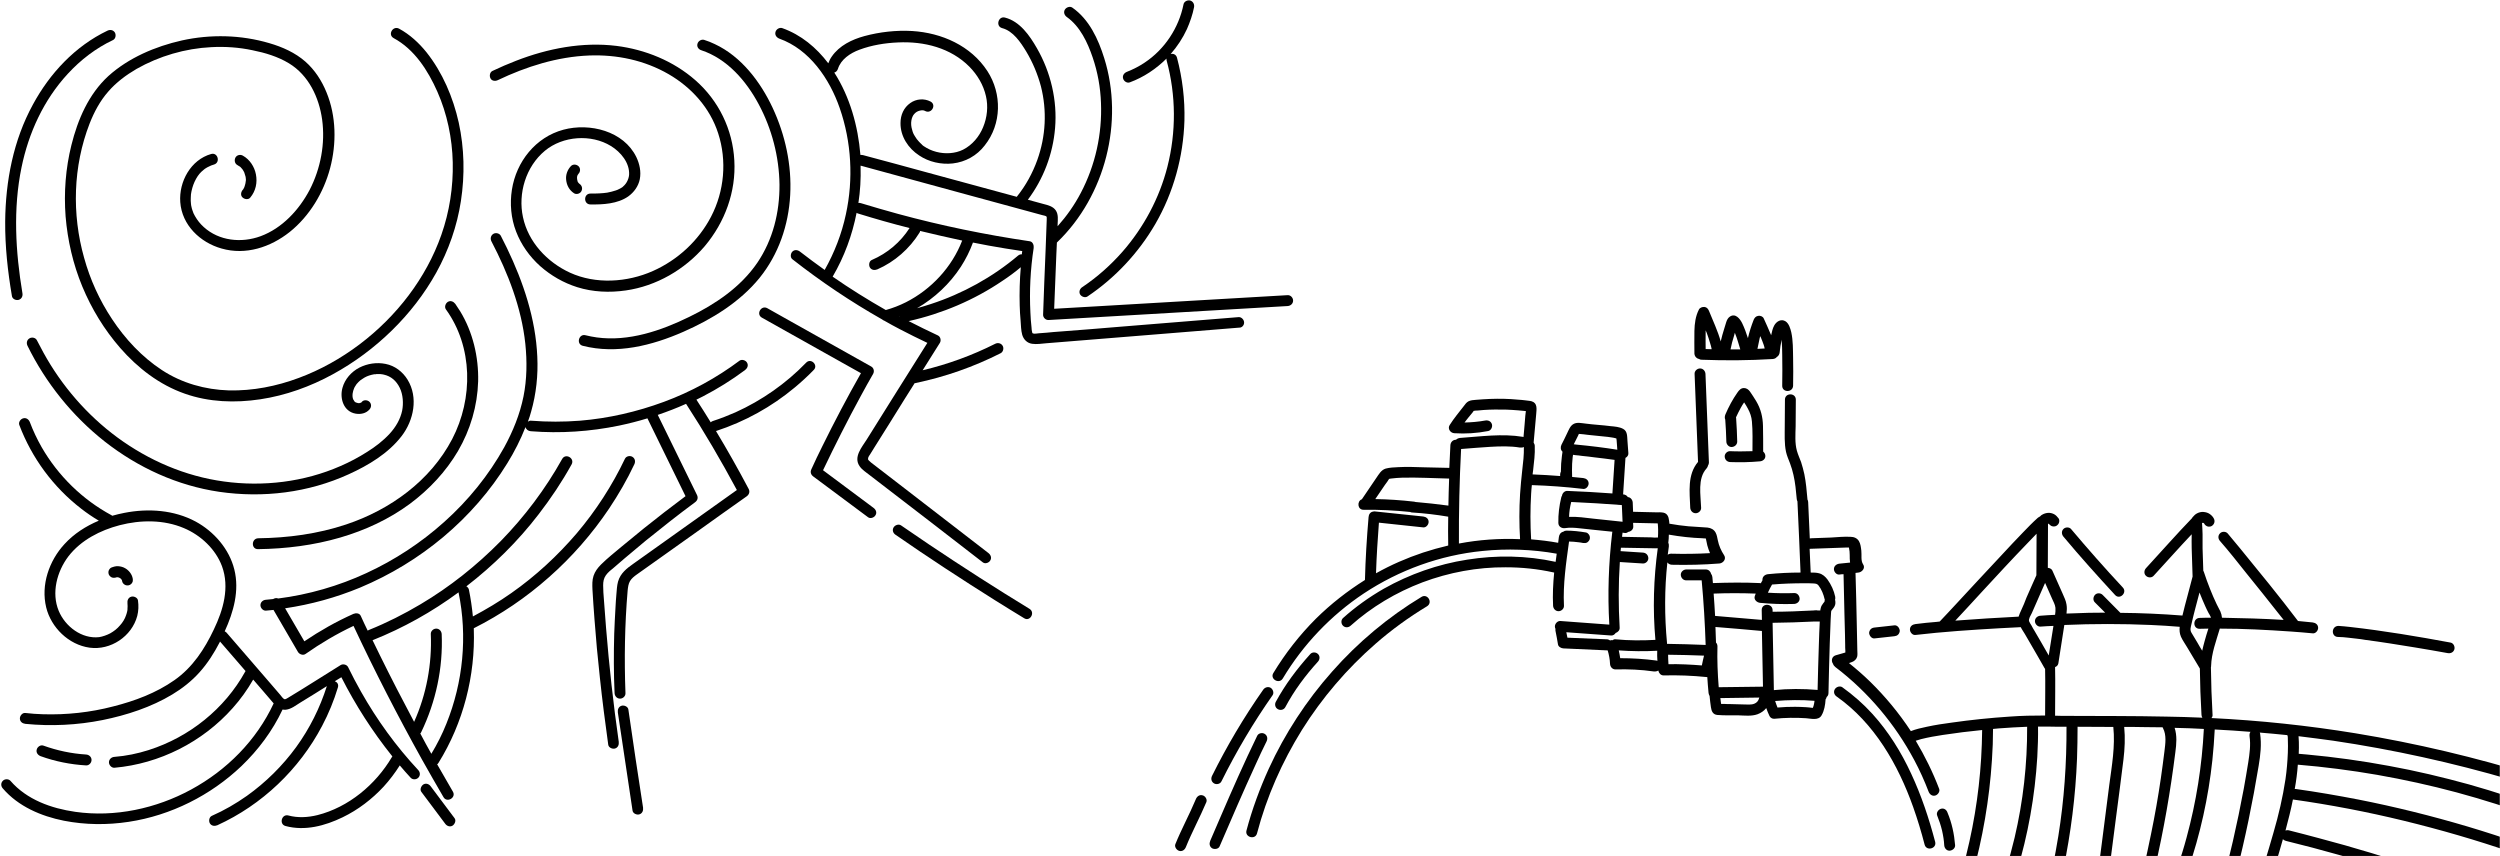 <?xml version="1.0" encoding="UTF-8"?>
<svg width="1378px" height="472px" viewBox="0 0 1378 472" version="1.1" xmlns="http://www.w3.org/2000/svg" xmlns:xlink="http://www.w3.org/1999/xlink">
    <title>illustration / formations</title>
    <defs>
        <rect id="path-1" x="0" y="0" width="1380" height="475"></rect>
    </defs>
    <g id="Desktop" stroke="none" stroke-width="1" fill="none" fill-rule="evenodd">
        <g id="01_ECAB_SiteWeb_20_accueil" transform="translate(-31, -454)">
            <g id="section-1" transform="translate(30, 173)">
                <g id="slideshow" transform="translate(0, 278)">
                    <g id="Illustrations_ECAB_siteWeb_20_201126-07" transform="translate(-1, 0)">
                        <mask id="mask-2" fill="white">
                            <use xlink:href="#path-1"></use>
                        </mask>
                        <g id="Mask"></g>
                        <g mask="url(#mask-2)" fill="#000000" fill-rule="nonzero">
                            <g transform="translate(1.758, 3.092)">
                                <path d="M39.6,79.9 C36.4,92.7 35.4,106.1 36.4,119.2 C37.5,132.4 40.5,145.5 45.6,157.8 C50.7,170.1 57.7,181.6 66.5,191.7 C76.2,202.8 88.1,212 102.1,216.9 C115.4,221.6 129.8,222.1 143.7,220 C157.7,217.9 171.3,213 183.7,206.2 C195.6,199.7 206.6,191.5 216.3,182 C225.9,172.6 234.2,161.9 240.7,150.2 C247.5,137.9 252.2,124.5 254.3,110.7 C256.5,96.3 256.2,81.7 253.1,67.5 C250,53.6 244.2,39.9 235.3,28.7 C231.1,23.5 226.1,18.9 220.2,15.7 C216.8,13.9 213.8,19 217.2,20.9 C228.7,27.1 236.1,38.7 241.3,50.4 C246.7,62.6 249.5,76.1 249.8,89.4 C250.1,103 248,116.6 243.5,129.4 C239.3,141.4 233.1,152.6 225.5,162.7 C210.3,182.9 188.7,199.4 165,208.2 C152.7,212.8 139.6,215.4 126.4,215.1 C113.3,214.7 100.5,211.1 89.5,203.9 C78.5,196.7 69.2,186.7 62,175.8 C55.1,165.4 49.9,154 46.6,142 C39.8,117.9 40.5,91.6 49.6,68.1 C52.1,61.7 55.4,55.5 59.9,50.4 C64.3,45.3 69.7,41.3 75.5,37.9 C88,30.8 102.4,26.6 116.7,25.9 C124.3,25.5 131.9,26 139.4,27.6 C146.4,29 153.4,31.1 159.5,34.8 C170.4,41.4 176.1,53.6 177.8,65.8 C179.6,79 177,92.8 170.9,104.6 C165.1,115.6 155.8,125.7 143.9,130.1 C133.3,134 121,132.7 112.6,125.1 C110.5,123.2 109.1,121.4 107.7,119 C107,117.7 106.7,117.2 106.3,115.8 C106.1,115.2 105.9,114.6 105.8,114 C105.7,113.7 105.7,113.4 105.6,113.1 C105.6,113 105.5,112.3 105.5,112.2 C105.4,111.1 105.3,110 105.4,108.9 C105.4,108.3 105.5,107.6 105.5,107 C105.6,106.3 105.6,106.2 105.8,105.3 C106.4,102.6 107.1,100.7 108.3,98.5 C109.5,96.4 110.5,95.1 112.5,93.5 C112.5,93.5 112.9,93.2 113,93.1 C113.2,92.9 113.4,92.8 113.6,92.7 C114.1,92.4 114.6,92 115.2,91.8 C116.4,91.2 116.8,91 118.2,90.6 C121.9,89.5 120.3,83.7 116.6,84.8 C105.4,88 98.8,100 99.6,111.3 C100.5,124 110.6,133.6 122.4,136.9 C135.7,140.7 149.3,136.2 159.9,127.8 C170.9,119 178.6,106.1 182.2,92.6 C185.8,79 185.6,63.9 180.2,50.8 C177.6,44.4 173.8,38.5 168.6,33.9 C162.9,28.9 155.9,25.8 148.7,23.7 C133.1,19.1 116.4,18.7 100.5,22.2 C85.8,25.5 71.1,31.8 60,41.8 C49.1,51.8 43.1,65.8 39.6,79.9 Z" id="Path"></path>
                                <path d="M215,239 C211.4,242.9 207.1,246.2 202.6,249 C197.9,252 193,254.6 187.9,256.8 C167.9,265.6 145.2,268.3 123.6,265.3 C102.3,262.4 82.2,253.7 64.9,241 C48.2,228.7 34.2,212.5 24.2,194.3 C23,192.1 21.8,189.8 20.6,187.5 C19.9,186 17.8,185.6 16.5,186.4 C15,187.3 14.7,189 15.4,190.5 C25.4,210.9 40.1,229.2 58,243.3 C76.4,257.7 98,267.6 121.1,271 C145.3,274.5 170.2,271.5 192.5,261.3 C203.3,256.4 214.3,249.8 221.6,240.3 C228.3,231.6 230.9,219 224.9,209.2 C222.2,204.8 217.9,201.5 212.8,200.5 C207.9,199.5 202.8,200.3 198.4,202.5 C193.9,204.8 190.3,208.9 189,213.7 C187.4,219.5 189.6,226.7 196.2,227.9 C199,228.4 202,227.8 203.9,225.6 C205,224.4 205.1,222.6 203.9,221.4 C202.8,220.3 200.7,220.2 199.7,221.4 C199.3,221.9 199.5,221.7 199,222 C199.5,221.7 198,222.2 198.6,222.1 C198.3,222.1 198,222.1 197.7,222.1 C197.8,222.1 198.2,222.2 197.6,222.1 C197.4,222 197.1,222 196.9,221.9 C196.9,221.9 196.8,221.9 196.8,221.9 C196.6,221.8 196.5,221.7 196.3,221.7 C195.7,221.3 195.9,221.5 195.5,221 C195.8,221.3 195.4,220.9 195.4,220.8 C195.5,220.9 194.9,220 195,220.2 C194.5,219.1 194.5,218.1 194.6,216.9 C194.7,216 195.1,214.6 195.4,214 C195.6,213.5 195.8,213.1 196.1,212.7 C196.3,212.4 196.4,212.2 196.6,211.9 C196.6,211.8 196.9,211.6 196.9,211.5 C197.5,210.8 198.2,210.1 198.9,209.5 C199,209.4 199,209.4 199.1,209.4 C199.3,209.2 199.5,209.1 199.8,208.9 C200.3,208.6 200.7,208.3 201.2,208 C202.8,207.1 204.4,206.6 206.5,206.2 C206.6,206.2 206.8,206.2 206.9,206.2 C207.2,206.2 207.4,206.2 207.7,206.1 C208.2,206.1 208.7,206.1 209.2,206.1 C209.7,206.1 210.2,206.1 210.7,206.2 C210.8,206.2 210.8,206.2 210.8,206.2 C211.1,206.3 211.5,206.3 211.8,206.4 C215.8,207.3 218.7,209.8 220.6,213.7 C222.4,217.4 222.7,222.3 221.9,226.3 C220.9,231 218.4,235.3 215,239 Z" id="Path"></path>
                                <path d="M142.5,302.601 C157.8,302.4 173.1,300.5 187.8,296.2 C201.5,292.2 214.7,286.1 226.2,277.6 C236.8,269.7 246,259.9 252.7,248.5 C259.5,236.8 263.4,223.7 263.8,210.1 C264.1,196.7 260.9,183 253.9,171.5 C253,170.1 252.1,168.7 251.2,167.4 C250.2,166.1 248.6,165.4 247.1,166.3 C245.8,167.1 245.1,169.1 246,170.4 C261,191.1 261.1,219.6 249.5,241.9 C237.5,264.9 215.3,280.9 191,289 C175.4,294.2 159,296.4 142.6,296.6 C138.7,296.7 138.6,302.7 142.5,302.601 Z" id="Path"></path>
                                <path d="M274.6,44.1 C290.3,36.6 307.4,31.2 324.9,30.5 C340.2,29.9 355.5,33.1 368.8,40.8 C381.4,48.1 391.6,59.4 396.1,73.4 C401,88.5 399.5,105.3 392.2,119.3 C385.3,132.6 373.8,143.2 360.1,149.3 C345.9,155.6 328.6,156.7 314.4,150.2 C301.8,144.4 291.4,133.3 288.5,119.6 C285.7,106.6 290,91.8 300.6,83 C310.5,74.8 326.1,73.7 337,80.4 C342.4,83.7 347.4,89.7 347,96.3 C346.9,97.6 346.4,99.1 345.7,100.3 C345.2,101.1 345.2,101.1 344.7,101.7 C344.5,102 344.2,102.2 343.9,102.5 C343.8,102.6 343.6,102.8 343.5,102.9 C343.4,102.9 343.4,103 343.4,103 C342.8,103.4 342.2,103.8 341.5,104.1 C340.6,104.6 340.4,104.6 339.6,104.9 C338.1,105.4 336.5,105.8 334.9,106.1 C333.7,106.3 332.1,106.4 330.6,106.5 C329,106.6 327.3,106.6 325.7,106.6 C321.8,106.6 321.8,112.6 325.7,112.6 C332.6,112.7 340.6,112.3 346.5,108.2 C349.7,105.9 352.1,102.6 352.9,98.7 C353.7,94.5 352.8,90.3 351,86.5 C344,72.1 325.3,67.5 310.8,71.4 C295.5,75.5 284.8,89 282.4,104.5 C281.2,112.2 281.9,120.2 284.7,127.5 C287.5,134.8 292.1,141.3 298,146.6 C303.9,151.8 310.8,155.8 318.4,158.2 C327,160.9 336.2,161.3 345.2,160 C362,157.6 377.7,148.5 388.7,135.6 C399.8,122.4 406,105.6 405,88.3 C404.1,71.3 396.4,55.4 383.5,44.1 C371.4,33.5 355.9,27.2 340,25.2 C321.3,22.9 302.2,26.6 284.7,33.4 C280.3,35.1 275.9,37 271.7,39 C270.2,39.7 269.9,41.8 270.6,43.1 C271.3,44.5 273.1,44.8 274.6,44.1 Z" id="Path"></path>
                                <path d="M386.8,27.6 C401,32.3 411.5,44.4 418.4,57.3 C425.7,70.9 429.7,86.3 429.9,101.7 C430,116.9 426.3,132 417.7,144.7 C408.5,158.2 394.5,167.6 380.1,174.6 C364.6,182.2 346.7,188.3 329.2,185.9 C327.1,185.6 325,185.2 323,184.7 C319.299,183.7 317.7,189.5 321.4,190.5 C340.2,195.3 359.6,190.4 376.9,182.8 C392.6,175.9 408,166.5 418.9,153.1 C429.4,140.1 434.9,124 435.8,107.4 C436.7,90.9 433.1,74.3 426.1,59.3 C419.4,45 408.8,31 394.2,24.2 C392.3,23.3 390.4,22.5 388.4,21.9 C386.9,21.4 385.1,22.5 384.7,24 C384.2,25.6 385.2,27.1 386.8,27.6 Z" id="Path"></path>
                                <path d="M481.8,279.9 C472.5,273 463.2,266.1 453.9,259.1 C460.5,245.3 467.4,231.6 474.7,218.2 C476.9,214.1 479.2,210 481.5,206 C482.3,204.6 481.9,202.7 480.4,201.9 C465.6,193.6 450.8,185.3 436,177 C431.7,174.6 427.5,172.2 423.2,169.8 C419.8,167.9 416.8,173.1 420.2,175 C435,183.3 449.8,191.6 464.6,199.9 C468,201.8 471.4,203.7 474.8,205.6 C467.3,218.8 460.2,232.3 453.5,245.9 C451.4,250.1 449.4,254.3 447.5,258.5 C446.7,260.1 447.2,261.6 448.6,262.6 C458.6,270.1 468.7,277.6 478.7,285 C480,286 482.1,285.2 482.8,283.9 C483.7,282.5 483.1,280.9 481.8,279.9 Z" id="Path"></path>
                                <path d="M567.7,335.5 C549,324.1 530.5,312.2 512.3,300 C507.1,296.5 502,293 496.9,289.5 C495.6,288.6 493.6,289.3 492.8,290.6 C491.9,292.1 492.5,293.8 493.9,294.7 C511.9,307.2 530.3,319.2 548.9,330.9 C554.2,334.2 559.5,337.5 564.8,340.7 C568,342.7 571,337.5 567.7,335.5 Z" id="Path"></path>
                                <path d="M686,177.7 C686,176.2 684.6,174.6 683,174.7 C661.2,176.5 639.5,178.2 617.7,180 C606.9,180.9 596,181.8 585.2,182.6 C582.5,182.8 579.7,183 577,183.3 C575.7,183.4 574.4,183.5 573,183.6 C572.1,183.7 570.7,183.9 570,183.8 C569.9,183.8 569.6,183.6 569.4,183.6 C569.3,183.5 569.3,183.5 569.3,183.4 C569.3,183.4 569.3,183.4 569.3,183.5 C569.3,183.4 569.2,183.3 569.2,183.2 C568.9,182.2 568.9,181.4 568.8,180.2 C568.5,177.5 568.3,174.9 568.2,172.2 C567.6,160.3 568.2,148.3 570,136.6 C570.2,135.2 569.6,133.2 567.9,132.9 C543.4,129.3 519.1,124.3 495.2,117.8 C488.4,115.9 481.6,114 474.8,111.9 C474.3,111.7 473.8,111.7 473.4,111.8 C474.4,105.2 474.8,98.5 474.6,91.8 C474.6,91.6 474.6,91.4 474.6,91.2 C495.1,96.8 515.7,102.4 536.2,108 C546.5,110.8 556.8,113.6 567.1,116.4 C569.7,117.1 572.2,117.8 574.8,118.5 C575.5,118.7 576.6,118.8 577.1,119.3 C577.1,119.3 577.2,119.5 577.2,119.7 C577.2,120.1 577.2,120.6 577.2,121 C577,126.4 576.8,131.8 576.6,137.2 C576.1,149.2 575.6,161.3 575.2,173.3 C575.1,174.9 576.6,176.4 578.2,176.3 C595.4,175.3 612.5,174.3 629.7,173.3 C646.8,172.3 663.9,171.3 680.9,170.3 C690.6,169.7 700.3,169.2 710,168.6 C711.6,168.5 713,167.3 713,165.6 C713,164 711.6,162.5 710,162.6 C692.8,163.6 675.7,164.6 658.5,165.6 C641.4,166.6 624.3,167.6 607.3,168.6 C598.6,169.1 590,169.6 581.3,170.1 C581.7,160.1 582.1,150.1 582.5,140.1 C582.6,137.9 582.7,135.8 582.8,133.6 C582.9,133.5 582.9,133.5 583,133.4 C596.2,120.7 605.5,104 610,86.2 C614.5,68.5 614.4,49.5 608.9,32 C605.6,21.4 600.6,10.6 591.3,4.1 C590,3.2 588,3.9 587.2,5.2 C586.3,6.7 587,8.4 588.3,9.3 C595.6,14.5 599.7,23.3 602.5,31.5 C605.3,39.7 606.8,48.1 607.1,56.6 C607.8,73.7 604,91 596,106.2 C592.5,112.9 588.2,119 583.2,124.6 C583.2,124.3 583.2,123.9 583.2,123.6 C583.3,121 583.7,118.1 582.2,115.9 C580.7,113.7 578,113 575.6,112.4 C572.7,111.6 569.7,110.8 566.8,110 C575.4,98.5 580.6,84.9 581.8,70.5 C583.1,55.3 579.4,39.7 571.8,26.5 C567.8,19.5 562.4,11.7 554.2,9.6 C550.5,8.6 548.9,14.4 552.6,15.4 C558.7,17 562.8,23.2 565.9,28.3 C569.5,34.3 572.2,40.8 574,47.5 C577.4,60.9 576.7,75 572,88.1 C569.4,95.3 565.7,102.1 560.9,108.1 C560.8,108.2 560.8,108.3 560.7,108.4 C544.5,104 528.3,99.6 512.1,95.2 C500,91.9 488,88.6 475.9,85.4 C475.4,85.3 474.9,85.3 474.5,85.3 C473.2,69.4 468.7,53.3 460.1,39.9 C461,39.7 461.7,39 462.1,37.9 C463.7,32.7 468.8,29.2 474,27.3 C480.7,24.8 488.1,23.6 495.2,23.3 C509.6,22.6 524.3,26.3 534.6,36.7 C539,41.2 542.3,46.7 543.7,52.9 C545,58.5 544.4,64.6 542.1,70.1 C540,75.2 536.2,79.8 531.1,82.4 C526.7,84.6 521.2,84.9 516.3,83.6 C513.7,82.9 511.7,82 509.3,80.4 C509.2,80.3 508.9,80.1 508.8,80 C508.7,79.9 508.5,79.8 508.5,79.7 C508.4,79.6 508.3,79.5 508.2,79.4 C507.7,78.9 507.2,78.5 506.7,77.9 C505.7,76.8 505.4,76.4 504.6,75.1 C503.7,73.7 503.4,73 503,71.4 C502.5,69.8 502.3,68 502.6,66.3 C502.8,65 503.4,63.5 504.2,62.7 C505.1,61.7 506,61.2 507.2,60.9 C508,60.7 508,60.7 508.9,60.7 C509.3,60.7 509.9,60.9 510.2,61.1 C513.6,62.9 516.6,57.8 513.2,55.9 C509.6,54 505.2,54.4 502,56.7 C498.4,59.2 496.6,63.3 496.6,67.7 C496.5,75.1 500.9,81.7 506.9,85.6 C512.2,89.2 519.1,90.7 525.4,90 C532.4,89.2 538.7,85.7 543,80.1 C552.4,68.3 552.6,51.6 544.5,39.1 C535.4,25.1 519.3,18 503,17 C494.3,16.5 485.2,17.5 476.7,19.8 C469.8,21.7 462.9,25 458.7,31.1 C457.9,32.2 457.3,33.5 456.8,34.8 C456.8,34.8 456.8,34.8 456.8,34.8 C450.2,26.1 441.8,19.1 431.4,15.4 C429.9,14.9 428.1,16 427.7,17.5 C427.2,19.2 428.3,20.6 429.8,21.2 C446.4,27.1 457.5,43.3 463.1,59.5 C469.6,78.2 470.7,98.7 466.5,118 C464.2,128.8 460.2,139.1 454.8,148.7 C450.2,145.4 445.7,142.1 441.2,138.6 C439.9,137.6 438.2,137.4 437,138.6 C436,139.6 435.7,141.8 437,142.8 C452.7,155.1 469.2,166.2 486.5,176 C486.8,176.3 487.2,176.5 487.7,176.7 C490.5,178.3 493.4,179.9 496.3,181.4 C501.3,184 506.3,186.5 511.4,188.9 C500.2,206.7 489,224.5 477.9,242.3 C475.3,246.4 470.6,251.8 474,256.8 C475.4,258.9 477.7,260.3 479.6,261.8 C481.8,263.5 483.9,265.1 486.1,266.8 C494.9,273.6 503.7,280.4 512.5,287.1 C522.3,294.7 532.2,302.3 542,309.9 C543.3,310.9 545.4,310.1 546.1,308.8 C547,307.3 546.3,305.7 545,304.7 C528.1,291.6 511.2,278.6 494.2,265.5 C490,262.3 485.8,259 481.6,255.8 C480.8,255.2 480,254.6 479.3,253.9 C479,253.6 478.6,253.2 478.7,252.8 C478.7,251.8 479.5,250.9 480,250.1 C480.7,249 481.4,247.9 482.1,246.7 C487.8,237.6 493.5,228.6 499.1,219.5 C500.9,216.7 502.6,213.9 504.4,211.1 C504.6,211.1 504.9,211.1 505.1,211 C521.3,207.6 537,202.1 551.8,194.6 C553.2,193.9 553.7,191.8 552.9,190.5 C552,189 550.2,188.7 548.8,189.4 C536.1,195.8 522.7,200.7 508.8,204 C512,199 515.1,193.9 518.3,188.9 C519.1,187.6 518.7,185.5 517.2,184.8 C511.8,182.3 506.4,179.6 501.1,176.9 C519.5,172.8 537.2,165.3 552.8,154.7 C556.3,152.4 559.7,149.9 562.9,147.2 C562.3,154.2 562.1,161.2 562.3,168.2 C562.4,171 562.5,173.9 562.8,176.7 C563,179.2 563,182 563.7,184.5 C564.5,187.1 566.4,189 569.1,189.4 C571.7,189.8 574.5,189.3 577.1,189.1 C599.8,187.3 622.4,185.4 645.1,183.6 C657.8,182.6 670.6,181.5 683.3,180.5 C684.6,180.6 686,179.4 686,177.7 Z M472.4,117.2 C472.6,117.4 472.9,117.5 473.2,117.6 C482.6,120.5 492,123.2 501.6,125.6 C496.6,133.4 489.4,139.5 480.8,143.2 C479.3,143.8 479,146 479.7,147.3 C480.6,148.8 482.3,149 483.8,148.4 C493.4,144.2 501.6,137 507.1,128.1 C507.3,127.8 507.4,127.5 507.4,127.2 C515.1,129.1 522.8,130.8 530.6,132.5 C525,147.1 513.6,159.4 499.6,166.5 C496,168.3 492.4,169.7 488.5,170.8 C478.5,165.1 468.7,159 459.2,152.4 C465.7,141.3 470,129.4 472.4,117.2 Z M495.8,174.5 C495.9,174.5 495.9,174.5 496,174.4 C496,174.5 496,174.5 496,174.6 C496,174.6 495.9,174.5 495.8,174.5 Z M561.4,140.8 C547.3,152.7 530.8,161.8 513.3,167.5 C510.8,168.3 508.3,169.1 505.7,169.8 C515.4,164.2 523.8,156.3 529.9,146.9 C532.6,142.7 534.8,138.3 536.5,133.7 C536.5,133.7 536.5,133.6 536.5,133.6 C539.4,134.2 542.3,134.7 545.3,135.3 C551.4,136.4 557.5,137.4 563.7,138.3 C563.6,138.9 563.5,139.5 563.5,140.1 C562.8,140 562,140.3 561.4,140.8 Z" id="Shape"></path>
                                <path d="M199.2,381.1 C196.7,376.7 194.3,372.1 192.1,367.6 C191.4,366.2 189.3,365.7 188,366.5 C178.3,372.5 168.7,378.7 158.9,384.6 C158.4,384.9 157.5,385.5 157,385.3 C156.2,385 155.3,383.6 154.7,382.9 C152.9,380.8 151,378.6 149.2,376.5 C145.4,372.1 141.6,367.7 137.8,363.3 C133.6,358.4 129.3,353.5 125.1,348.6 C124.8,348.3 124.5,348.1 124.1,347.9 C129,337.2 132.3,325.4 129.4,313.8 C126.6,302.5 118.2,292.9 108.1,287.4 C96.2,281 82,280 68.8,282.6 C66.6,283 64.3,283.6 62.1,284.2 C62,284.1 61.8,284 61.7,283.9 C45.7,275.3 32.3,262.2 23.2,246.4 C20.7,242 18.5,237.4 16.7,232.6 C16.1,231.1 14.7,230 13,230.5 C11.5,230.9 10.3,232.7 10.9,234.2 C17.8,252.4 29.6,268.4 45,280.3 C48.1,282.7 51.3,284.9 54.7,286.9 C47.6,289.9 41,294.1 35.8,299.8 C27.3,309 22.7,322.3 25.7,334.7 C28.4,345.8 38.1,355.3 49.6,356.9 C61.2,358.5 72.9,350.7 75.9,339.4 C76.6,336.6 76.7,333.8 76.3,330.9 C76.1,329.3 74,328.4 72.6,328.8 C70.9,329.3 70.3,330.9 70.5,332.5 C70.6,333.2 70.6,334.7 70.5,335.7 C70.5,335.8 70.5,335.9 70.5,335.9 C70.5,336 70.5,336 70.5,336.1 C70.4,336.4 70.4,336.8 70.3,337.1 C70.1,337.8 70,338.4 69.7,339.1 C69.1,341 67.8,343.1 66.4,344.6 C64.8,346.5 63.1,347.8 61,349 C59.1,350 56.8,350.8 54.9,351.1 C45.4,352.2 36.2,345.3 32.6,336.6 C28.5,326.7 31.6,314.9 38,306.5 C44.9,297.6 55.5,292.2 66.2,289.4 C77.8,286.4 90.5,286.3 101.6,291 C110.9,294.9 119.1,302.6 122.6,312 C126.9,323.7 123.3,336.1 118.1,346.9 C113,357.7 106.4,367.8 96.4,374.8 C86.3,381.9 74.5,386.3 62.6,389.3 C50,392.6 36.9,394 23.9,393.6 C20.7,393.5 17.4,393.3 14.2,392.9 C12.6,392.7 11.2,394.4 11.2,395.9 C11.2,397.7 12.6,398.7 14.2,398.9 C28.4,400.3 42.8,399.6 56.8,396.8 C70.1,394.1 83.6,389.7 95.2,382.7 C100.7,379.4 105.9,375.3 110.2,370.5 C114.7,365.5 118.3,359.8 121.4,353.8 C121.4,353.7 121.5,353.6 121.5,353.5 C126.2,358.9 130.9,364.4 135.6,369.8 C135.5,369.9 135.4,370 135.4,370.1 C124.1,390.6 104.6,406.2 82.3,413.3 C76.1,415.3 69.7,416.6 63.3,417.1 C61.7,417.2 60.3,418.4 60.3,420.1 C60.3,421.6 61.7,423.2 63.3,423.1 C88.2,420.9 111.9,408.9 128.5,390.2 C132.8,385.4 136.6,380.1 139.8,374.5 C141.5,376.5 143.2,378.5 144.9,380.4 C146.9,382.7 148.9,385 150.9,387.4 C151,387.5 151,387.6 151.1,387.6 C151.1,387.6 151.1,387.6 151.1,387.6 C141.6,408 125.3,424.4 105.6,435.1 C86.3,445.6 63.6,450.5 41.8,447.4 C28.5,445.5 15,440.7 6,430.3 C4.9,429.1 2.8,429.2 1.8,430.3 C0.6,431.5 0.7,433.3 1.8,434.5 C10.3,444.4 22.9,449.8 35.5,452.3 C47.3,454.6 59.4,454.7 71.2,452.9 C94.4,449.4 116.4,438.3 133.3,422.2 C142.6,413.3 150.5,402.7 156,391 C156.6,391.1 157.2,391.2 157.8,391.1 C160.8,390.8 163.4,388.6 165.9,387.1 C168.5,385.5 171.1,383.9 173.7,382.3 C175.9,380.9 178.2,379.5 180.4,378.1 C176.6,390.1 170.9,401.5 163.5,411.7 C156,422 146.7,431.2 136.3,438.6 C130.2,442.9 123.8,446.6 117,449.6 C115.5,450.3 115.2,452.4 115.9,453.7 C116.8,455.2 118.5,455.4 120,454.8 C132.3,449.2 143.6,441.5 153.4,432.2 C163.2,422.9 171.5,412 177.8,400 C181.4,393.2 184.3,386.1 186.5,378.8 C187,377.1 186.1,375.9 184.8,375.4 C186,374.7 187.2,373.9 188.4,373.2 C196.2,388.6 205.6,403.2 216.4,416.7 C216.4,416.8 216.5,416.8 216.5,416.9 C216.4,417 216.3,417.2 216.2,417.3 C207.3,432.4 192.3,444.9 175.2,449.2 C169.9,450.5 164.4,450.8 159.2,449.4 C155.5,448.4 153.9,454.2 157.6,455.2 C168.3,458.1 179.4,455.1 189.1,450.4 C197.6,446.3 205.3,440.4 211.7,433.5 C215,429.9 218,425.9 220.6,421.8 C222.6,424.1 224.5,426.4 226.6,428.6 C227.7,429.8 229.7,429.7 230.8,428.6 C232,427.4 231.9,425.6 230.8,424.4 C218.5,411.2 208,396.7 199.2,381.1 Z" id="Path"></path>
                                <path d="M47.7,421.8 C49.3,421.9 50.7,420.4 50.7,418.8 C50.7,417.1 49.3,415.9 47.7,415.8 C39.6,415.3 31.7,413.6 24.2,410.9 C22.7,410.3 20.9,411.5 20.5,413 C20,414.7 21.1,416.1 22.6,416.7 C30.6,419.6 39.1,421.3 47.7,421.8 Z" id="Path"></path>
                                <path d="M10.5,165.2 C12.2,164.7 12.9,163.1 12.6,161.5 C8.8,138.7 7.4,115 12.1,92.2 C16,73.2 24.3,55 37.6,40.6 C44.7,32.9 53,26.5 62.5,22 C64,21.3 64.3,19.2 63.6,17.9 C62.7,16.4 61,16.1 59.5,16.8 C41.7,25.3 27.7,40.3 18.4,57.5 C7.6,77.2 3.3,99.7 3.1,122 C3,135.8 4.5,149.5 6.8,163 C7,164.7 9,165.6 10.5,165.2 Z" id="Path"></path>
                                <path d="M346.6,391 C346.4,389.4 344.3,388.5 342.9,388.9 C341.2,389.4 340.6,391 340.8,392.6 C343.5,410.6 346.2,428.7 348.9,446.7 C349.1,448.3 351.2,449.2 352.6,448.8 C354.3,448.3 354.9,446.7 354.7,445.1 C351.9,427.1 349.2,409.1 346.6,391 Z" id="Path"></path>
                                <path d="M237.7,433.4 C236.8,432.1 235.1,431.4 233.6,432.3 C232.4,433.1 231.5,435.1 232.5,436.4 C236.9,442.2 241.3,448.1 245.6,453.9 C246.5,455.2 248.2,455.9 249.7,455 C250.9,454.2 251.8,452.2 250.8,450.9 C246.4,445.1 242,439.2 237.7,433.4 Z" id="Path"></path>
                                <path d="M69.2,313.1 C68,312.4 66.7,312.1 65.4,312 C64,311.9 62.8,312.3 61.5,312.8 C60.9,313.1 60.3,313.9 60.1,314.6 C59.9,315.3 60,316.3 60.4,316.9 C60.8,317.5 61.4,318.1 62.2,318.3 C62.5,318.3 62.7,318.4 63,318.4 C63.3,318.4 63.6,318.3 63.9,318.3 C64.2,318.2 64.4,318.1 64.7,318.1 C64.9,318.1 65.1,318.1 65.2,318.1 C65.5,318.2 65.7,318.2 65.9,318.3 C66.1,318.4 66.4,318.6 66.6,318.7 C66.8,318.8 66.9,319 67.1,319.2 C67.2,319.3 67.3,319.5 67.4,319.6 C67.5,319.9 67.5,320.1 67.6,320.4 C67.7,321.1 68.4,321.9 69,322.2 C69.6,322.6 70.6,322.7 71.3,322.5 C72,322.3 72.7,321.8 73.1,321.1 C73.2,320.9 73.3,320.6 73.4,320.4 C73.5,319.9 73.5,319.3 73.4,318.8 C73,316.4 71.2,314.2 69.2,313.1 Z" id="Path"></path>
                                <path d="M318.3,97.6 C318.3,97.4 318.4,97.2 318.4,97 C318.4,96.9 318.5,96.8 318.5,96.7 C318.6,96.5 318.7,96.2 318.9,96 C318.9,96 318.9,96 318.9,96 C319,95.9 319.1,95.8 319.1,95.7 C320.2,94.6 320.3,92.6 319.1,91.5 C317.9,90.4 316,90.3 314.9,91.5 C313,93.5 312,96.3 312.3,99 C312.6,102 314,104.7 316.6,106.4 C317.9,107.3 320,106.7 320.7,105.3 C321.5,103.8 321,102.1 319.6,101.2 C319.6,101.2 319.6,101.2 319.6,101.2 C319.5,101.1 319.3,100.9 319.2,100.8 C319.2,100.8 319.2,100.7 319.1,100.7 C319,100.6 318.9,100.4 318.8,100.3 C318.7,100.2 318.7,100 318.6,99.9 C318.6,99.9 318.6,99.8 318.6,99.8 C318.5,99.5 318.4,99.2 318.4,99 C318.3,98.4 318.3,98 318.3,97.6 Z" id="Shape"></path>
                                <path d="M1492,464.2 C1461.3,449.8 1429.6,437.4 1397.2,427.4 C1364.9,417.4 1332,409.6 1298.6,404.1 C1272.3,399.8 1245.8,397 1219.2,395.7 C1219.6,395.2 1219.9,394.6 1219.8,393.9 C1219.3,385.3 1219,376.6 1218.9,367.9 C1218.9,367.8 1218.9,367.8 1218.9,367.7 C1219,367.5 1219,367.2 1219,367 C1219.2,359.9 1221.8,353.2 1223.8,346.4 C1236.8,346.4 1249.9,347.1 1262.9,348 C1266.9,348.3 1271,348.6 1275,349 C1276.6,349.2 1278,347.5 1278,346 C1278,344.2 1276.6,343.2 1275,343 C1272.3,342.7 1269.6,342.5 1266.9,342.2 C1256.6,328.6 1245.8,315.4 1235,302.2 C1232.7,299.4 1230.4,296.6 1228.1,293.9 C1227,292.7 1224.9,292.8 1223.9,293.9 C1222.7,295.1 1222.8,296.9 1223.9,298.1 C1228.9,303.8 1233.6,309.8 1238.3,315.7 C1244.3,323.1 1250.3,330.6 1256.2,338.1 C1257.1,339.3 1258,340.4 1259,341.6 C1247.7,340.9 1236.3,340.6 1225,340.4 C1224.9,339.2 1224.6,338.1 1224.1,336.9 C1223.5,335.6 1222.7,334.3 1222.1,333 C1220.7,330.1 1219.6,327.5 1218.4,324.5 C1217.2,321.4 1216,318.3 1215,315.1 C1214.9,314.9 1214.8,314.7 1214.7,314.5 C1214.6,310.4 1214.4,306.3 1214.3,302.2 C1214.2,299.6 1214.4,297 1214.3,294.4 C1214.3,292.3 1214.1,290.3 1214,288.2 C1214.1,288.2 1214.1,288.1 1214.2,288.1 C1214.3,288.1 1214.3,288.1 1214.4,288.1 C1214.5,288.1 1214.5,288.1 1214.6,288.1 C1214.6,288.1 1214.7,288.1 1214.7,288.1 C1214.8,288.2 1214.9,288.2 1215,288.3 C1215.1,288.4 1215.2,288.5 1215.2,288.5 C1215.2,288.6 1215.3,288.6 1215.3,288.7 C1215.6,289.3 1216.4,289.9 1217.1,290.1 C1217.8,290.3 1218.8,290.2 1219.4,289.8 C1220.8,288.9 1221.3,287.2 1220.5,285.7 C1220,284.7 1219.1,283.8 1218.2,283.2 C1217.2,282.5 1216,282.2 1214.8,282.1 C1213.6,282 1212.4,282.3 1211.4,282.8 C1210.3,283.3 1209.5,284.2 1208.7,285.1 C1208.6,285.2 1208.6,285.4 1208.5,285.5 C1199.8,294.5 1191.6,303.9 1183.1,313.1 C1182,314.3 1181.9,316.2 1183.1,317.3 C1184.2,318.4 1186.2,318.5 1187.3,317.3 C1194.3,309.7 1201.2,301.9 1208.3,294.4 C1208.3,297 1208.2,299.6 1208.3,302.1 C1208.4,307.3 1208.7,312.5 1208.8,317.7 C1207,324.9 1204.9,332 1203.2,339.2 C1191.8,338.3 1180.4,337.8 1169,337.7 C1165.7,334.4 1162.5,331.1 1159.2,327.8 C1158.1,326.7 1156.1,326.6 1155,327.8 C1153.9,329 1153.8,330.9 1155,332 C1156.9,333.9 1158.7,335.7 1160.6,337.6 C1154.6,337.6 1148.5,337.7 1142.5,338 C1141.4,338 1140.4,338.1 1139.3,338.1 C1139.5,336.4 1139.6,334.8 1139.3,333.1 C1139,331 1138,329.1 1137.2,327.2 C1135.3,322.9 1133.4,318.7 1131.5,314.4 C1131.1,313.5 1130.1,313 1129,312.9 C1129,304.8 1129.1,296.7 1129.1,288.6 C1129.1,288.6 1129.2,288.6 1129.2,288.6 C1129.2,288.6 1129.2,288.6 1129.3,288.6 C1129.3,288.6 1129.4,288.6 1129.4,288.6 C1129.5,288.6 1129.6,288.7 1129.7,288.8 C1129.8,288.9 1129.9,289 1130,289.1 C1130.1,289.3 1130.3,289.4 1130.5,289.5 C1130.8,289.8 1131.1,289.9 1131.5,290 C1132.2,290.2 1133.2,290.1 1133.8,289.7 C1134.4,289.3 1135,288.7 1135.2,287.9 C1135.4,287.2 1135.4,286.2 1134.9,285.6 C1134.2,284.7 1133.4,283.8 1132.4,283.3 C1131.4,282.8 1130.2,282.5 1129.1,282.6 C1128,282.7 1126.9,283 1125.9,283.6 C1125.5,283.8 1125.1,284.1 1124.8,284.5 C1124.6,284.6 1124.4,284.7 1124.2,284.9 C1123.9,285 1123.6,285.2 1123.4,285.4 C1120.6,287.9 1118,290.6 1115.4,293.3 C1111.4,297.4 1107.5,301.6 1103.6,305.8 C1095.1,314.8 1086.7,324 1078.3,333 C1075.3,336.2 1072.4,339.4 1069.4,342.5 C1068.8,342.6 1068.2,342.6 1067.6,342.7 C1063.7,343 1059.9,343.4 1056,343.9 C1054.4,344.1 1053,345.1 1053,346.9 C1053,348.4 1054.4,350.1 1056,349.9 C1071.4,348.1 1087,347.1 1102.4,346.2 C1106.3,346 1110.1,345.8 1114,345.6 C1114,345.6 1114,345.6 1114.1,345.6 C1114.7,346.9 1115.6,348.1 1116.3,349.3 C1117.5,351.4 1118.7,353.5 1119.9,355.5 C1122.3,359.7 1124.8,363.9 1127.2,368.2 C1127.3,368.3 1127.4,368.5 1127.5,368.6 C1127.7,377.2 1127.5,385.7 1127.5,394.3 C1121,394.3 1114.5,394.4 1107.9,394.9 C1097.3,395.6 1086.6,396.7 1076.1,398.2 C1071.5,398.8 1066.9,399.5 1062.3,400.5 C1059.4,401.1 1056.3,401.8 1053.5,402.9 C1047,393 1039.4,383.8 1030.9,375.5 C1027.2,371.9 1023.4,368.6 1019.4,365.4 C1020,365.2 1020.6,365 1021.1,364.8 C1022.4,364.3 1023.5,363.3 1023.9,361.9 C1024.2,360.8 1024,359.5 1024,358.4 C1023.9,353.6 1023.8,348.8 1023.7,344 C1023.5,334.6 1023.3,325.1 1023,315.7 C1023.5,315.6 1024.1,315.6 1024.6,315.5 C1026.6,315.3 1028.6,313 1027.2,311 C1025.8,308.9 1026.5,305.9 1026.2,303.4 C1026,301.7 1025.8,299.7 1024.9,298.2 C1023.9,296.5 1022.1,295.8 1020.2,295.8 C1016.7,295.6 1013,296 1009.5,296.2 C1005.8,296.3 1002.2,296.5 998.5,296.6 C998.2,296.6 998,296.7 997.8,296.7 C997.5,290 997.2,283.3 996.9,276.6 C996.9,276.1 996.7,275.6 996.5,275.2 C996.5,275.1 996.5,275.1 996.5,275 C996.1,270.4 995.7,265.8 994.8,261.3 C994.3,259 993.7,256.8 993,254.6 C992.2,252.5 991.3,250.5 990.7,248.4 C989.5,244.1 989.9,239.4 990,234.9 C990,230 990.1,225.1 990.1,220.2 C990.1,216.3 984.1,216.3 984.1,220.2 C984.1,225 984,229.8 984,234.6 C984,239.4 983.7,244.3 984.7,249 C985.2,251.2 986.1,253.2 986.9,255.3 C987.7,257.4 988.3,259.5 988.8,261.7 C989.8,266 990.2,270.5 990.6,274.9 C990.6,275.4 990.8,275.8 991,276.3 C991,276.4 991,276.5 991,276.5 C991.6,289.5 992.2,302.5 992.7,315.5 C986.7,315.5 980.7,315.8 974.7,316.4 C973.1,316.6 971.7,317.7 971.7,319.4 C971.7,319.5 971.7,319.7 971.7,319.8 C971.4,320.3 971.1,320.8 970.8,321.4 C970.6,321.4 970.5,321.3 970.3,321.3 C961.7,320.9 953.1,321 944.4,321.3 C944.3,320.2 944.2,319.1 944.1,318 C944,317.3 943.8,316.7 943.4,316.2 C943.1,314.9 942,313.8 940.5,313.8 C936.9,313.8 933.3,313.8 929.7,313.8 C928.1,313.8 926.6,315.2 926.7,316.8 C926.8,318.4 928,319.8 929.7,319.8 C932.5,319.8 935.4,319.8 938.2,319.8 C939.3,331.6 940,343.5 940.4,355.4 C933.3,355.1 926.2,354.9 919.1,354.8 C919.1,354.6 919.1,354.5 919.1,354.3 C917.7,339.5 917.7,324.6 919.3,309.9 C919.8,310.6 920.5,311.1 921.7,311.2 C930.5,311.4 939.2,311.2 948,310.5 C950.1,310.3 951.9,308 950.6,306 C948.9,303.4 947.7,300.7 947.1,297.7 C946.8,296.3 946.6,294.8 945.9,293.5 C945,291.8 943.3,290.9 941.4,290.7 C937.9,290.4 934.4,290.3 930.9,290 C927.5,289.7 924,289.2 920.6,288.6 C920.5,288.6 920.5,288.6 920.4,288.6 C920.4,288 920.3,287.3 920.2,286.7 C920,284.8 919.3,283 917.2,282.5 C915.8,282.2 914.3,282.3 912.9,282.3 C911.4,282.3 910,282.2 908.5,282.2 C905.8,282.1 903.1,282.1 900.4,282 C900.3,280.3 900.3,278.6 900.2,276.9 C900.1,275.4 899,274 897.5,273.9 C897,273 896,272.5 894.9,272.4 C895.3,265.7 895.8,259 896.2,252.3 C897.2,251.8 897.9,250.8 897.8,249.7 C897.6,247.5 897.5,245.3 897.3,243 C897.1,240.6 897.4,237.6 894.9,236.3 C892.9,235.2 890.2,235 888,234.8 C885.7,234.5 883.4,234.3 881.1,234.1 C878.8,233.9 876.6,233.7 874.3,233.4 C872.2,233.2 869.5,232.5 867.6,233.6 C865.7,234.6 864.9,237 864,238.8 C863,240.9 862,243 860.9,245.1 C860.3,246.4 860.4,247.9 861.5,248.9 C861.4,249.6 861.3,250.3 861.2,251 C860.8,254 860.6,256.9 860.6,259.9 C860.4,260.3 860.2,260.8 860.2,261.3 C860.2,261.6 860.2,262 860.2,262.3 C855.2,261.9 850.1,261.6 845,261.4 C845.1,260.6 845.2,259.8 845.3,259.1 C845.8,254.6 846.4,250.2 846.2,245.7 C846.2,245 845.9,244.4 845.6,243.9 C845.6,243.8 845.6,243.8 845.6,243.7 C846.1,238.5 846.5,233.3 847,228.1 C847.2,225.4 847.8,222.1 844.5,221.1 C843.5,220.8 842.3,220.8 841.2,220.6 C839.8,220.4 838.4,220.3 837,220.2 C831.9,219.7 826.7,219.6 821.5,219.8 C818.9,219.9 816.3,220.1 813.7,220.3 C812.3,220.4 810.9,220.5 809.7,221.1 C808.6,221.7 807.9,222.6 807.2,223.6 C804.5,227.1 801.7,230.4 799.3,234.2 C798,236.2 799.7,238.6 801.9,238.7 C808.1,239.1 814.3,238.7 820.5,237.5 C822.1,237.2 823,235.3 822.6,233.8 C822.1,232.1 820.5,231.4 818.9,231.7 C815.1,232.4 811.3,232.7 807.5,232.8 C808.2,231.9 808.8,231 809.5,230.2 C810.1,229.4 810.8,228.6 811.4,227.9 C811.7,227.5 812.1,227.1 812.4,226.6 C812.5,226.5 812.5,226.4 812.5,226.4 C813.1,226.2 814.1,226.2 814.7,226.2 C815.8,226.1 816.8,226 817.9,225.9 C822.1,225.6 826.4,225.6 830.7,225.7 C832.8,225.8 835,225.9 837.1,226.1 C838.2,226.2 839.2,226.3 840.3,226.4 C840.6,226.4 840.9,226.5 841.3,226.5 C841.2,227.3 841.1,228.2 841,229 C840.9,230.6 840.7,232.2 840.6,233.9 C840.4,236.2 840.2,238.5 840,240.8 C839.9,240.8 839.8,240.7 839.7,240.7 C828.2,238.8 816.5,240.5 805,241.3 C804.2,241.4 803.4,241.7 802.8,242.3 C802.8,242.3 802.7,242.3 802.7,242.3 C801,242.3 799.8,243.7 799.7,245.3 C799.5,249.5 799.3,253.6 799.1,257.8 C794.6,257.7 790.2,257.6 785.7,257.5 C780.8,257.4 776,257.1 771.1,257.4 C768.8,257.5 766.2,257.6 764,258.2 C761.5,259 760.3,261.3 758.9,263.3 C756.2,267.2 753.6,271.2 750.9,275.1 C748.1,276.1 748.4,281 751.9,280.9 C760.4,280.8 769,281.2 777.5,282.1 C777.9,282.3 778.3,282.4 778.7,282.4 C785.3,282.8 791.9,283.6 798.5,284.7 C798.4,290 798.4,295.3 798.5,300.6 C793.8,301.7 789.2,303 784.6,304.5 C775.6,307.5 766.9,311.3 758.7,315.9 C759,306.6 759.6,297.3 760.3,288 C768.4,288.9 776.6,289.7 784.7,290.6 C786.3,290.8 787.7,289.1 787.7,287.6 C787.7,285.8 786.3,284.8 784.7,284.6 C775.8,283.7 766.9,282.7 758,281.8 C757.7,281.8 757.4,281.8 757.1,281.9 C755.6,282.1 754.7,283.4 754.6,284.9 C753.6,296.5 752.9,308 752.6,319.6 C742.9,325.7 733.8,332.8 725.6,340.9 C716.6,349.9 708.7,360 702.1,370.9 C700.1,374.2 705.3,377.2 707.3,373.9 C718.5,355.2 733.8,339.1 752,327 C771.5,314.1 794.1,305.9 817.4,303.6 C831,302.2 844.9,302.7 858.3,305.1 C858.1,306.6 857.9,308.1 857.7,309.6 C841.7,306.1 825.1,305.8 808.9,308.4 C792.8,310.9 777.2,316.4 763,324.4 C755,329 747.4,334.4 740.5,340.6 C739.3,341.7 739.4,343.7 740.5,344.8 C741.7,346 743.5,345.9 744.7,344.8 C756.2,334.5 769.8,326.4 784.3,320.9 C799,315.4 814.5,312.5 830.2,312.6 C839,312.6 847.8,313.5 856.4,315.4 C856.6,315.4 856.7,315.5 856.9,315.5 C856.3,321.6 856,327.7 856.3,333.8 C856.4,335.4 857.6,336.8 859.3,336.8 C860.9,336.8 862.4,335.4 862.3,333.8 C861.7,321.9 863.5,310.1 865.1,298.4 C866.8,298.4 868.5,298.6 870.3,298.8 C871.1,298.9 872,299 872.8,299.2 C873.6,299.3 874.4,299.3 875.1,298.9 C875.7,298.5 876.3,297.8 876.5,297.1 C876.7,296.3 876.6,295.5 876.2,294.8 C875.8,294.2 875.2,293.5 874.4,293.4 C870.8,292.8 867.2,292.4 863.6,292.4 C863,292.4 862.4,292.6 861.9,293 C860.5,293.3 859.7,294.5 859.5,295.9 C859.4,297 859.2,298.1 859.1,299.1 C854.2,298.2 849.2,297.6 844.2,297.2 C843.7,288.8 843.7,280.5 844.2,272.1 C844.3,270.5 844.4,268.9 844.6,267.3 C854.1,267.6 863.5,268.3 872.9,269.4 C874.5,269.6 875.9,267.9 875.9,266.4 C875.9,264.6 874.5,263.6 872.9,263.4 C870.9,263.2 868.8,263 866.8,262.8 C866.7,260.4 866.7,257.9 866.8,255.5 C866.9,254.3 867,253.1 867.1,251.9 C867.2,251.5 867.2,251.1 867.3,250.6 C867.8,250.7 868.4,250.8 868.7,250.8 C869.9,250.9 871,251 872.2,251.2 C874.5,251.4 876.8,251.7 879.1,252 C882.8,252.4 886.5,252.9 890.2,253.4 C889.8,259.6 889.4,265.8 889,271.9 C880.7,271.3 872.4,270.8 864.2,270.5 C862.7,270.4 861.4,271.7 861.2,273.2 C861,273.5 860.9,273.7 860.8,274.1 C859.7,278.7 859.1,283.4 859.2,288.1 C859.2,290.2 861.1,291.3 863,291 C865.6,290.6 868.3,290.8 870.9,291.1 C873.7,291.4 876.5,291.7 879.3,292 C882.5,292.3 885.7,292.7 889,293 C889,293.1 888.9,293.2 888.9,293.4 C886.9,310.3 886.3,327.3 887.3,344.2 C878.3,343.5 869.3,342.9 860.3,342.2 C858.7,342.1 857.3,343.7 857.3,345.2 C857.3,345.7 857.4,346.1 857.6,346.5 C857.6,346.8 857.6,347.2 857.6,347.5 C858.1,350 858.6,352.6 859,355.1 C859.2,356.4 860.7,357.2 861.9,357.3 C870,357.7 878.1,358 886.2,358.4 C886.3,358.4 886.4,358.4 886.4,358.4 C887.1,360.8 887.6,363.3 887.7,365.9 C887.8,367.5 889,368.9 890.7,368.9 C897.7,368.7 904.8,369 911.7,370 C912.6,370.1 913.5,370 914.3,369.5 C914.6,370.9 915.6,372.2 917.2,372.2 C925.1,372 933,372.3 940.9,373.1 C941,373.1 941.2,373.1 941.3,373.1 C941.5,376 941.7,379 942,381.9 C942.1,382.5 942.3,383.1 942.6,383.6 C942.6,383.7 942.6,383.8 942.6,383.9 C942.8,385.8 943,387.8 943.3,389.7 C943.6,391.9 944.4,393.8 946.9,394 C950.7,394.3 954.6,394.2 958.3,394.2 C961.8,394.3 965.7,394.8 969,393.6 C970.9,392.9 972.6,391.7 973.8,390.2 C974.3,391.7 974.9,393.1 975.6,394.6 C976,395.5 977.2,396.2 978.2,396.1 C984.1,395.5 990,395.4 995.8,395.8 C998.6,396 1002.6,397.2 1004.3,394.2 C1005.8,391.6 1006.3,388.5 1006.5,385.5 C1006.5,385.5 1006.5,385.4 1006.5,385.4 C1006.8,385 1007,384.6 1007.1,384.1 C1007.7,383.6 1008.1,382.9 1008.1,381.9 C1008.3,372.8 1008.5,363.8 1008.8,354.7 C1009,350.3 1009.1,345.8 1009.3,341.4 C1009.4,340.2 1009.4,339.1 1009.5,337.9 C1009.5,337.3 1009.6,336.6 1009.8,336.4 C1010.3,335.7 1011,335 1011.4,334.2 C1012,333.1 1012,332 1011.8,330.8 C1011.8,330.7 1011.8,330.7 1011.7,330.6 C1011.9,330 1011.9,329.4 1011.8,328.8 C1011.1,325.4 1009.6,322.2 1007.6,319.4 C1006.4,317.8 1004.9,316.4 1002.9,315.9 C1001.4,315.5 999.9,315.5 998.3,315.5 C998.1,311.1 997.9,306.8 997.7,302.4 C997.9,302.4 998,302.4 998.2,302.4 C1004.8,302.2 1011.5,301.9 1018.1,301.7 C1018.4,301.7 1018.8,301.7 1019.1,301.7 C1019.2,301.7 1019.3,301.7 1019.4,301.7 C1019.4,301.8 1019.4,301.8 1019.4,301.9 C1019.7,303.2 1019.8,304.5 1019.8,305.8 C1019.8,307.2 1019.8,308.6 1020,310 C1018,310.2 1016.1,310.4 1014.1,310.6 C1012.5,310.8 1011.1,311.9 1011.1,313.6 C1011.1,315.1 1012.5,316.8 1014.1,316.6 C1014.9,316.5 1015.7,316.4 1016.4,316.4 C1016.6,323.7 1016.7,331.1 1016.9,338.4 C1017,342.2 1017.1,346 1017.2,349.8 C1017.2,351.7 1017.3,353.6 1017.3,355.5 C1017.3,356.5 1017.3,357.5 1017.4,358.5 C1017.4,358.8 1017.4,359.2 1017.4,359.6 C1017.4,359.6 1017.3,359.6 1017.3,359.6 C1016.7,359.8 1016.2,359.9 1015.6,360.1 C1014.4,360.4 1013.2,360.8 1012.1,361.1 C1009.8,361.8 1009.5,364.3 1010.6,365.8 C1010.8,366.5 1011.3,367.1 1011.9,367.6 C1029.9,381.3 1044.8,399 1055.4,418.9 C1058.4,424.5 1061,430.3 1063.3,436.3 C1063.9,437.8 1065.3,438.9 1067,438.4 C1068.4,438 1069.7,436.2 1069.1,434.7 C1065.6,425.5 1061.2,416.6 1056.2,408.2 C1057.2,407.9 1058.2,407.6 1059.2,407.3 C1063.2,406.3 1067.2,405.6 1071.2,405 C1078.4,403.9 1085.6,403 1092.8,402.3 C1092.6,422.9 1090.3,443.5 1085.8,463.7 C1084.5,469.6 1083,475.6 1081.4,481.4 C1080.3,485.1 1086.1,486.7 1087.2,483 C1093.1,462.1 1096.8,440.5 1098.2,418.8 C1098.6,413.1 1098.8,407.4 1098.8,401.7 C1099.9,401.6 1101,401.5 1102,401.4 C1107.2,401 1112.4,400.7 1117.6,400.5 C1117.7,421.1 1115.4,441.6 1110.7,461.6 C1109.3,467.5 1107.7,473.3 1106,479.1 C1104.9,482.8 1110.7,484.4 1111.8,480.7 C1118.1,460.1 1121.9,438.7 1123.2,417.1 C1123.5,411.5 1123.7,405.9 1123.6,400.4 C1125.4,400.4 1127.1,400.4 1128.9,400.4 C1132.4,400.5 1135.8,400.5 1139.3,400.5 C1139.4,420.6 1138,440.8 1134.8,460.7 C1133.9,466.4 1132.8,472.1 1131.7,477.7 C1131.4,479.3 1132.2,480.9 1133.8,481.4 C1135.3,481.8 1137.2,480.9 1137.5,479.3 C1141.7,459.1 1144.3,438.6 1145.1,418 C1145.3,412.2 1145.4,406.3 1145.4,400.5 C1152,400.5 1158.5,400.6 1165.1,400.6 C1166.2,411.2 1164.3,421.9 1162.9,432.4 C1161.5,443.3 1160.1,454.3 1158.7,465.2 C1157.9,471.4 1157.1,477.5 1156.3,483.7 C1156.1,485.3 1157.8,486.7 1159.3,486.7 C1161.1,486.7 1162.1,485.3 1162.3,483.7 C1163.7,472.9 1165.1,462 1166.5,451.2 C1167.9,440.3 1169.4,429.4 1170.7,418.5 C1171.4,412.6 1171.7,406.6 1171.1,400.6 C1175,400.6 1178.9,400.6 1182.9,400.7 C1186,400.7 1189.2,400.8 1192.3,400.8 C1192.4,401 1192.4,401.1 1192.5,401.3 C1194.5,405.1 1193.8,409.8 1193.3,413.9 C1192.7,418.9 1192,423.9 1191.3,428.9 C1189.8,439.2 1188,449.4 1185.9,459.6 C1184.7,465.4 1183.5,471.1 1182.2,476.9 C1181.8,478.5 1182.7,480.1 1184.3,480.6 C1185.8,481 1187.6,480.1 1188,478.5 C1192.9,457.4 1196.6,436 1199.3,414.5 C1199.9,410 1200.3,405.4 1198.9,401.1 C1204.3,401.2 1209.6,401.4 1215,401.7 C1214,421.9 1210.8,442 1205.5,461.5 C1204,467.1 1202.3,472.6 1200.4,478 C1199.9,479.5 1201,481.3 1202.5,481.7 C1204.1,482.2 1205.7,481.1 1206.2,479.6 C1213,459.9 1217.5,439.5 1219.7,418.9 C1220.3,413.3 1220.7,407.7 1221,402 C1227.6,402.3 1234.2,402.8 1240.7,403.3 C1240.2,404 1240.1,404.9 1240.2,405.8 C1240.9,410.5 1240.2,415.4 1239.5,420 C1238.7,424.9 1237.9,429.8 1237,434.7 C1235.2,444.4 1233.2,454 1231,463.6 C1229.7,469.1 1228.4,474.5 1227,480 C1226,483.7 1231.8,485.3 1232.8,481.6 C1237.8,462 1241.9,442.1 1245.2,422.1 C1246.2,416.1 1246.9,410.2 1246,404.2 C1246,404 1245.9,403.9 1245.8,403.7 C1250.8,404.1 1255.9,404.6 1260.9,405.1 C1261,405.2 1261.1,405.3 1261.1,405.3 C1261.1,405.4 1261.2,405.6 1261.2,405.6 C1261.3,406.2 1261.3,406.8 1261.3,407.4 C1261.4,409.9 1261.4,412.3 1261.3,414.8 C1261.1,419.7 1260.7,424.6 1260,429.4 C1258.5,439.4 1256.2,449.2 1253.4,458.8 C1251.8,464.3 1250.2,469.9 1248.5,475.4 C1247.4,479.1 1253.2,480.7 1254.3,477 C1255.8,472.2 1257.2,467.3 1258.6,462.4 C1258.9,462.9 1259.5,463.2 1260.2,463.4 C1279.8,468.2 1299.1,473.7 1318.4,479.8 C1323.8,481.5 1329.2,483.3 1334.6,485.1 C1336.1,485.6 1337.9,484.5 1338.3,483 C1338.8,481.4 1337.7,479.8 1336.2,479.3 C1317.1,472.9 1297.8,467 1278.4,461.9 C1272.9,460.4 1267.4,459 1261.9,457.6 C1261.2,457.4 1260.5,457.5 1260,457.7 C1261.5,452 1263,446.3 1264.1,440.6 C1264.1,440.6 1264.2,440.6 1264.2,440.6 C1284.7,443.5 1305.1,447.4 1325.2,452.3 C1345.3,457.2 1365.3,463 1384.8,469.7 C1395.8,473.5 1406.7,477.6 1417.4,481.9 C1418.9,482.5 1420.7,481.2 1421.1,479.8 C1421.6,478.1 1420.5,476.7 1419,476.1 C1399.8,468.3 1380.2,461.4 1360.4,455.5 C1340.5,449.6 1320.4,444.6 1300.1,440.6 C1288.7,438.4 1277.2,436.4 1265.7,434.8 C1265.5,434.8 1265.3,434.8 1265.1,434.8 C1265.9,430.4 1266.5,425.9 1266.8,421.4 C1281.4,422.6 1296,424.5 1310.5,427 C1325.3,429.6 1339.9,432.8 1354.4,436.7 C1368.8,440.6 1383,445.1 1397.1,450.2 C1411.1,455.3 1424.8,461 1438.3,467.3 C1451.9,473.7 1465.1,480.6 1478.1,488.2 C1479.7,489.1 1481.3,490.1 1482.9,491 C1486.2,493 1489.2,487.8 1485.9,485.8 C1473,478.1 1459.7,470.9 1446.1,464.4 C1432.4,457.8 1418.3,451.8 1404.1,446.4 C1390,441.1 1375.7,436.4 1361.2,432.3 C1346.7,428.3 1332,424.8 1317.2,422.1 C1302.2,419.3 1287.1,417.2 1271.9,415.8 C1270.4,415.7 1268.8,415.5 1267.3,415.4 C1267.3,414.3 1267.4,413.2 1267.4,412.1 C1267.4,410 1267.4,407.8 1267.2,405.7 C1273.6,406.5 1280,407.3 1286.4,408.2 C1319.4,413.1 1352.1,420.3 1384.2,429.7 C1416.1,439 1447.4,450.5 1477.8,464.2 C1481.6,465.9 1485.4,467.7 1489.2,469.4 C1492.5,471 1495.5,465.9 1492,464.2 Z M780.4,276.6 C780.1,276.5 779.8,276.4 779.5,276.4 C772.5,275.6 765.4,275.1 758.3,275 C760.1,272.4 761.8,269.8 763.6,267.2 C764.2,266.3 765.1,265.3 765.6,264.3 C765.4,264.8 765.9,264 765.8,263.9 C766.1,263.8 766.5,263.8 766.8,263.7 C768.9,263.4 771.1,263.3 773.2,263.2 C781.8,263 790.4,263.5 799,263.7 C798.8,268.7 798.7,273.7 798.6,278.6 C792.5,277.8 786.4,277.1 780.4,276.6 Z M804.4,299.5 C804.3,282.1 804.7,264.8 805.6,247.4 C811,247 816.4,246.5 821.7,246.2 C827.1,245.9 832.6,245.7 838,246.6 C838.8,246.7 839.6,246.6 840.2,246.3 C840.3,250.6 839.8,254.9 839.3,259.1 C838.8,263.5 838.4,267.9 838.1,272.3 C837.6,280.5 837.6,288.8 838.1,297.1 C826.8,296.6 815.5,297.4 804.4,299.5 Z M999.9,342.5 C1001,342.5 1002.2,342.5 1003.3,342.5 C1003.1,346.7 1002.9,350.9 1002.8,355.1 C1002.5,363.5 1002.3,371.8 1002.1,380.2 C994.1,379.5 986,379.5 978,380.3 C977.8,367.9 977.5,355.6 977.3,343.2 C984.9,343.1 992.4,342.9 999.9,342.5 Z M972,378.4 C963.9,378.5 955.7,378.6 947.6,378.7 C947,371.2 946.7,363.7 946.9,356.2 C946.9,355.3 946.6,354.6 946.1,354.1 C946,351.2 945.9,348.4 945.8,345.5 C954.3,346.2 962.9,346.9 971.4,347.7 C971.6,357.9 971.8,368.2 972,378.4 Z M890.8,352.3 C890.2,352.2 889.6,352.4 889.1,352.8 C888.7,352.7 888.3,352.7 887.8,352.9 C887.8,352.9 887.7,352.9 887.7,352.9 C887.2,352.6 886.6,352.3 886,352.3 C878.7,352 871.5,351.7 864.2,351.4 C864,350.4 863.8,349.4 863.6,348.4 C871.8,349 880.1,349.6 888.3,350.2 C889.3,350.3 890.3,349.6 890.8,348.8 C892,348.4 893.1,347.3 893,345.9 C892.3,333.8 892.3,321.8 893.1,309.7 C897.3,310 901.6,310.2 905.8,310.5 C907.4,310.6 908.9,309.1 908.8,307.5 C908.7,305.8 907.5,304.6 905.8,304.5 C901.7,304.2 897.6,304 893.5,303.7 C893.6,303.1 893.6,302.4 893.7,301.8 C897.5,301.9 901.3,301.9 905,302 C907,302 909,302.1 911,302.1 C912,302.1 913,302.2 914,302.1 C911.7,318.8 911.2,335.8 912.7,352.6 C905.5,353 898.1,353 890.8,352.3 Z M940.5,296.6 C940.4,296.5 940.4,296.4 940.5,296.6 L940.5,296.6 Z M938.8,296.6 C939.3,296.6 939.9,296.8 940.5,296.7 C940.5,296.7 940.5,296.7 940.5,296.7 C940.8,298 941,299.2 941.3,300.5 C941.7,302 942.2,303.4 942.8,304.8 C935.7,305.2 928.5,305.3 921.4,305.1 C920.6,305.1 920,305.3 919.5,305.7 C919.7,304.2 919.9,302.7 920.1,301.2 C920.2,300.5 920.1,299.7 919.8,299.1 C920,297.6 920.1,296.1 920.1,294.6 C926.4,295.7 932.6,296.4 938.8,296.6 Z M869.4,245 C868.8,244.9 868.3,244.9 867.7,244.8 C868.5,243.3 869.2,241.7 870,240.2 C870,240.1 870.3,239.6 870.5,239.1 C870.6,239.1 870.8,239.1 870.9,239.1 C872.4,239.2 874,239.4 875.5,239.6 C878.4,239.9 881.3,240.2 884.3,240.5 C885.7,240.6 887.1,240.8 888.4,241 C889.1,241.1 889.8,241.2 890.5,241.4 C890.7,241.4 890.9,241.5 891.2,241.6 C891.2,241.8 891.2,242 891.3,242.3 C891.4,243.2 891.4,244 891.5,244.9 C891.6,245.9 891.6,246.8 891.7,247.8 C884.2,246.6 876.8,245.7 869.4,245 Z M878.6,285.8 C874.1,285.3 869.6,284.6 865.1,284.8 C865.2,282 865.6,279.3 866.3,276.6 C875.6,277 884.9,277.6 894.2,278.3 C894.3,281.4 894.5,284.4 894.6,287.5 C889.2,286.9 883.9,286.4 878.6,285.8 Z M895.9,293.7 C896.6,293.8 897.2,293.5 897.7,293.1 C899.2,292.9 900.6,291.7 900.5,290.1 C900.5,289.4 900.4,288.7 900.4,288.1 C904.9,288.2 909.5,288.3 914,288.4 C914.1,289.6 914.2,290.8 914.2,291.9 C914.2,293.3 914.2,294.8 914.1,296.2 C912.8,296.3 911.5,296.2 910.3,296.1 C908.4,296.1 906.5,296 904.6,296 C901.2,295.9 897.8,295.9 894.3,295.8 C894.4,295 894.5,294.3 894.6,293.5 C895.1,293.6 895.5,293.6 895.9,293.7 Z M893.3,362.7 C893.1,361.3 892.8,359.8 892.5,358.4 C899.6,358.9 906.6,359 913.7,358.6 C913.6,360.5 913.7,362.3 913.8,364.2 C913.6,364.1 913.5,364.1 913.3,364 C906.6,363.1 900,362.7 893.3,362.7 Z M919.9,366 C919.8,364.3 919.7,362.6 919.7,360.8 C926.3,360.9 932.9,361 939.5,361.3 C939,363.1 938.7,364.9 938.3,366.7 C932.2,366.2 926,365.9 919.9,366 Z M947.3,387.9 C947.4,387.9 947.4,387.9 947.3,387.9 C947,387.9 947,387.9 947.3,387.9 Z M967.2,387.8 C965.5,388.5 963.3,388.2 961.5,388.2 C959,388.1 956.5,388.1 954,388 C952.8,388 951.7,388 950.5,387.9 C950,387.9 949.5,387.9 948.9,387.9 C948.9,387.6 948.9,387.3 948.8,387.1 C948.7,386.3 948.6,385.5 948.5,384.7 C955.7,384.6 962.8,384.5 970,384.4 C969.9,384.6 969.8,384.7 969.8,384.9 C969.5,386.1 968.6,387.3 967.2,387.8 Z M995.5,389.7 C993.6,389.6 991.6,389.5 989.7,389.5 C986.5,389.5 983.2,389.6 980,389.9 C979.5,388.7 979.1,387.5 978.7,386.3 C985.9,385.7 993.2,385.6 1000.4,386.2 C1000.3,387 1000.2,387.8 1000,388.5 C999.9,389 999.7,389.5 999.5,390 C999.5,390 999.5,390.1 999.4,390.1 C998.2,390 996.8,389.7 995.5,389.7 Z M1002.6,322.6 C1004.3,324.8 1005.4,327.6 1006,330.3 C1006,330.4 1006,330.4 1006.1,330.5 C1006,330.8 1005.9,331.2 1005.9,331.6 C1005.9,331.7 1005.9,331.7 1005.9,331.6 C1005.9,331.6 1005.9,331.6 1005.9,331.6 C1005.7,331.8 1005.5,332.1 1005.3,332.3 C1004.6,333.2 1004,334.1 1003.8,335.2 C1003.7,335.6 1003.6,336 1003.6,336.4 C1003.1,336.4 1002.6,336.4 1002.1,336.4 C1001.9,336.3 1001.6,336.3 1001.4,336.3 C1000.9,336.3 1000.4,336.3 999.9,336.4 C999.9,336.4 999.8,336.4 999.8,336.4 C999.8,336.4 999.7,336.4 999.7,336.4 C992.2,336.8 984.8,337.1 977.3,337.1 C977.3,336.8 977.3,336.5 977.3,336.2 C977.2,332.3 971.2,332.3 971.3,336.2 C971.3,338 971.4,339.8 971.4,341.6 C962.8,340.9 954.2,340.1 945.6,339.4 C945.6,339.4 945.6,339.4 945.6,339.4 C945.4,335.3 945.1,331.2 944.8,327.1 C952.5,326.8 960.2,326.8 968,327.1 C967.8,327.5 967.7,328 967.5,328.4 C966.8,330.4 968.6,332 970.4,332.2 C976.6,332.8 982.9,333 989.2,332.8 C990.8,332.7 992.3,331.5 992.2,329.8 C992.1,328.2 990.9,326.7 989.2,326.8 C984.4,327 979.5,326.9 974.7,326.6 C975.4,325.1 976.1,323.6 977,322.1 C982.9,321.6 988.9,321.4 994.9,321.4 C996.5,321.4 998.2,321.4 999.8,321.5 C1001,321.6 1001.8,321.6 1002.6,322.6 Z M1208.2,343.8 C1209.5,338 1211.1,332.3 1212.6,326.5 C1213.6,329.1 1214.7,331.6 1215.8,334.1 C1216.4,335.3 1216.9,336.6 1217.6,337.8 C1218,338.5 1218.5,339.2 1218.8,340 C1218.9,340.2 1218.9,340.3 1218.9,340.4 C1216.8,340.4 1214.8,340.4 1212.7,340.5 C1208.8,340.6 1208.8,346.6 1212.7,346.5 C1214.3,346.5 1215.9,346.4 1217.5,346.4 C1216.8,348.7 1216,351 1215.4,353.4 C1214.9,355.1 1214.5,356.9 1214.1,358.6 C1213.2,357.1 1212.3,355.7 1211.5,354.2 C1210.4,352.4 1209.3,350.6 1208.2,348.7 C1207.2,347.1 1207.8,345.6 1208.2,343.8 Z M1114.4,336.1 C1113.8,337.3 1113.3,338.6 1112.9,339.8 C1101.3,340.4 1089.6,341.1 1078,342 C1082.9,336.8 1087.7,331.5 1092.5,326.3 C1100.9,317.2 1109.3,308.1 1117.9,299.2 C1119.5,297.5 1121.2,295.8 1122.8,294.1 C1122.8,301.7 1122.7,309.2 1122.7,316.8 C1122.7,316.9 1122.7,316.9 1122.7,317 C1120.9,321.1 1119,325.2 1117.2,329.4 C1116.4,331.7 1115.4,333.9 1114.4,336.1 Z M1125.2,353.7 C1124,351.7 1122.9,349.7 1121.7,347.7 C1121.1,346.7 1120.5,345.7 1120,344.7 C1119.6,344 1119,343.2 1118.7,342.4 C1118.2,341.1 1119.6,339.1 1120.2,337.8 C1121.1,335.8 1121.9,333.9 1122.8,331.9 C1124.4,328.3 1125.9,324.7 1127.5,321.2 C1128.8,324.1 1130,326.9 1131.3,329.8 C1132,331.4 1133,333.1 1133.2,334.9 C1133.3,336.2 1133.2,337.5 1133,338.8 C1130.3,338.9 1127.6,339.1 1124.9,339.3 C1123.3,339.4 1121.9,340.6 1121.9,342.3 C1121.9,343.8 1123.3,345.4 1124.9,345.3 C1127.3,345.1 1129.7,345 1132.1,344.9 C1131.2,350.3 1130.4,355.8 1129.5,361.2 C1128,358.6 1126.6,356.1 1125.2,353.7 Z M1139.8,394.5 C1137.5,394.5 1135.3,394.5 1133,394.4 C1133,385.5 1133.2,376.5 1133,367.6 C1133.9,367.3 1134.6,366.6 1134.8,365.6 C1135.9,358.5 1137,351.5 1138.1,344.4 C1154,343.7 1170,343.7 1185.9,344.4 C1191.2,344.6 1196.5,345 1201.7,345.4 C1201.5,347.3 1201.6,349 1202.4,350.9 C1203.3,352.9 1204.7,354.8 1205.8,356.7 C1208.1,360.6 1210.5,364.5 1212.8,368.4 C1212.9,376.9 1213.2,385.4 1213.7,393.9 C1213.7,394.5 1213.9,395 1214.2,395.5 C1207.6,395.2 1200.9,395 1194.3,394.9 C1176.3,394.5 1158,394.6 1139.8,394.5 Z" id="Shape"></path>
                                <path d="M595.6,162.2 C596.4,163.5 598.4,164.2 599.7,163.3 C615,153 627.8,139.3 637.1,123.3 C647.1,106 652.5,86.3 653.1,66.4 C653.4,54.7 652,43 649,31.7 C648.5,29.9 646.9,29.3 645.5,29.7 C649.1,25.6 652.2,20.9 654.5,15.9 C656.2,12 657.6,8 658.4,3.9 C658.7,2.3 657.9,0.7 656.3,0.2 C654.8,-0.2 652.9,0.7 652.6,2.3 C650,15.3 642.2,27.1 631.2,34.4 C628.1,36.5 624.7,38.2 621.4,39.5 C619.9,40.1 618.8,41.5 619.3,43.2 C619.7,44.7 621.5,45.9 623,45.3 C630.6,42.5 637.5,37.9 643.2,32.2 C643.2,32.5 643.2,32.9 643.3,33.3 C648.5,52.4 648.6,72.7 643.7,91.9 C639.3,109.1 630.7,125.2 619,138.6 C612.5,146 605.1,152.6 596.9,158.1 C595.4,159 594.8,160.8 595.6,162.2 Z" id="Path"></path>
                                <path d="M444.6,199.8 C433.5,211.3 420.2,220.6 405.6,227.2 C401.5,229 397.4,230.6 393.1,232 C392.7,232.1 392.3,232.4 392,232.7 C389.4,228.5 386.8,224.3 384.1,220.2 C385.3,219.6 386.5,219 387.7,218.4 C395.8,214.2 403.5,209.4 410.9,203.9 C412.2,202.9 412.9,201.3 412,199.8 C411.3,198.5 409.2,197.8 407.9,198.7 C395.2,208.2 381.1,215.9 366.2,221.4 C351.3,226.9 335.7,230.5 319.9,231.8 C310.9,232.5 302,232.5 293,231.8 C292.3,231.7 291.7,232 291.2,232.4 C291.9,230.5 292.5,228.7 293,226.8 C295.8,217 296.9,206.7 296.4,196.5 C295.5,175.6 288.7,155.4 279.7,136.7 C278.6,134.4 277.5,132.2 276.3,129.9 C275.6,128.5 273.5,128 272.2,128.8 C270.7,129.7 270.4,131.5 271.1,132.9 C280.3,150.5 287.7,169.6 289.8,189.4 C290.8,199.1 290.7,208.9 288.8,218.4 C286.8,228.3 283,237.6 278.2,246.4 C269.6,261.9 258.3,275.8 245.1,287.6 C232.3,299.1 217.8,308.6 202.2,315.8 C186.9,322.9 170.2,327.7 153.6,329.8 C152.7,329.4 151.6,329.6 150.8,330.1 C149.5,330.2 148.1,330.4 146.8,330.5 C145.2,330.6 143.8,331.8 143.8,333.5 C143.8,335 145.2,336.6 146.8,336.5 C148.2,336.4 149.6,336.2 151,336.1 C155.5,343.8 160,351.6 164.5,359.3 C165.3,360.6 167.3,361.3 168.6,360.4 C177,354.5 185.8,349.3 195.1,344.9 C206.8,369.9 219.4,394.4 232.8,418.5 C236.7,425.5 240.7,432.4 244.7,439.3 C246.6,442.6 251.8,439.6 249.9,436.3 C247,431.3 244.1,426.2 241.2,421.2 C241.5,421 241.8,420.7 242,420.3 C255.6,398.4 262.3,372.3 261.4,346.6 C261.4,346.5 261.4,346.3 261.4,346.2 C276.3,338.7 290.3,329.2 302.8,318.1 C315.4,307 326.6,294.2 336,280.2 C341.2,272.4 345.9,264.3 349.9,255.8 C350.6,254.3 350.3,252.6 348.8,251.7 C347.5,250.9 345.4,251.3 344.7,252.8 C337.7,267.5 328.7,281.4 318.2,293.8 C307.6,306.2 295.5,317.4 282.1,326.8 C275.3,331.6 268.2,335.8 260.9,339.7 C260.4,334.7 259.7,329.8 258.7,324.9 C258.5,324.1 258,323.5 257.3,323.1 C272.2,311.6 285.7,298.3 297.2,283.3 C303.9,274.6 310,265.5 315.3,255.9 C317.2,252.5 312,249.5 310.1,252.9 C300.9,269.4 289.4,284.7 276.2,298.2 C263,311.6 248.2,323.4 232,333 C222.9,338.4 213.4,343.2 203.7,347.1 C203.4,347.2 203.2,347.4 202.9,347.5 C201.6,344.8 200.3,342.1 199.1,339.4 C198.4,337.8 196.4,337.7 195,338.3 C185.6,342.5 176.6,347.6 168,353.4 C164.5,347.3 160.9,341.3 157.4,335.2 C171.6,333.1 185.4,329.3 198.7,323.8 C215.4,316.8 230.9,307.4 244.7,295.8 C258.5,284.2 270.5,270.5 279.9,255.2 C283.8,248.9 287.2,242.2 289.9,235.3 C290.2,236.6 291.4,237.5 292.8,237.6 C309.1,238.9 325.5,237.8 341.5,234.5 C346.7,233.4 351.9,232.1 357.1,230.5 C364.1,244.8 371.1,259.1 378.1,273.4 C370.3,279.2 362.7,285.1 355.2,291.1 C351.1,294.4 347.1,297.7 343,301.1 C339.1,304.4 335.1,307.5 331.5,311.1 C329.7,312.9 328.2,314.9 327.4,317.3 C326.6,319.7 326.7,322.3 326.8,324.8 C327.1,330.2 327.5,335.6 327.9,341 C328.7,351.8 329.7,362.7 330.9,373.5 C332.2,385.8 333.8,398.1 335.5,410.4 C335.7,412 337.8,412.9 339.2,412.5 C340.9,412 341.5,410.4 341.3,408.8 C338.3,387.9 336,367 334.3,346 C333.9,340.7 333.5,335.5 333.1,330.2 C332.9,327.7 332.7,325.1 332.7,322.6 C332.7,320.5 333,318.7 334.2,317 C335.4,315.3 337.1,314 338.7,312.7 C340.6,311 342.6,309.4 344.5,307.7 C348.4,304.4 352.3,301.1 356.2,297.9 C365.1,290.7 374.1,283.6 383.3,276.8 C384.7,275.8 385.2,274.3 384.4,272.7 C377.2,258 370,243.3 362.8,228.6 C368.1,226.8 373.3,224.8 378.4,222.5 C388.4,237.9 397.7,253.8 406.4,270 C391.3,280.7 376.3,291.5 361.2,302.2 C357.3,305 353.3,307.8 349.4,310.6 C345.7,313.2 342.2,315.9 340.9,320.5 C340.3,322.7 340.2,325.1 340,327.4 C339.8,329.9 339.6,332.4 339.5,334.8 C339.2,339.6 339,344.4 338.8,349.2 C338.5,360.1 338.5,371.1 339,382 C339.1,383.6 340.3,385 342,385 C343.6,385 345.1,383.6 345,382 C344.3,363.1 344.6,344.2 346.2,325.4 C346.4,323.6 346.6,321.7 347.5,320.2 C348.4,318.7 349.8,317.6 351.2,316.6 C355,313.9 358.8,311.2 362.6,308.5 C370.3,303 378,297.5 385.8,292 C394.5,285.8 403.1,279.6 411.8,273.5 C413.2,272.5 413.7,270.9 412.9,269.4 C407.2,258.6 401.2,248 394.9,237.5 C410.8,232.3 425.5,224.2 438.3,213.5 C441.9,210.5 445.4,207.3 448.7,203.9 C451.5,201.3 447.3,197 444.6,199.8 Z M253,326.4 C253,326.4 253,326.5 253,326.5 C258,350.6 255.5,376 246.3,398.8 C244,404.6 241.2,410.1 238,415.4 C235.9,411.7 233.9,408 231.9,404.2 C232.1,404 232.3,403.8 232.4,403.5 C240.5,386.7 244.5,368.1 243.7,349.4 C243.6,347.8 242.4,346.4 240.7,346.4 C239.1,346.4 237.6,347.8 237.7,349.4 C238.4,366 235.3,382.6 228.5,397.8 C222,385.6 215.7,373.4 209.6,361 C208.3,358.3 206.9,355.5 205.6,352.8 C222.4,346.1 238.4,337.2 253,326.4 Z" id="Shape"></path>
                                <path d="M135.6,100.5 C135.6,100.7 135.5,100.9 135.5,101.1 C135.4,101.5 135.3,101.8 135.2,102.2 C135.1,102.4 135.1,102.6 135,102.8 C135,102.8 135,102.8 135,102.8 C135,102.8 135,102.8 135,102.9 C134.8,103.2 134.7,103.6 134.5,103.9 C134.4,104.1 134.3,104.3 134.1,104.5 C134.1,104.5 134.1,104.5 134.1,104.5 C134.1,104.5 134.1,104.5 134,104.6 C133,105.8 132.7,107.7 134,108.8 C135.1,109.8 137.2,110.1 138.2,108.8 C141.2,105.2 142.2,100.6 141.3,96 C140.5,91.8 137.9,87.8 134.1,85.7 C132.7,84.9 130.8,85.3 130,86.8 C129.3,88.2 129.6,90.1 131.1,90.9 C131.5,91.1 131.8,91.3 132.2,91.6 C132.2,91.6 132.2,91.6 132.3,91.6 C132.5,91.7 132.6,91.9 132.8,92 C133.1,92.3 133.4,92.6 133.6,92.9 C133.6,92.9 133.7,93 133.7,93 C133.8,93.1 133.9,93.3 134,93.4 C134.2,93.7 134.4,94 134.6,94.4 C134.7,94.6 134.8,94.8 134.9,95 C134.9,95 134.9,95 134.9,95 C135.2,95.8 135.4,96.5 135.6,97.3 C135.6,97.5 135.7,97.7 135.7,97.9 C135.5,97.1 135.7,97.8 135.7,98 C135.7,98.4 135.8,98.8 135.8,99.1 C135.7,99.6 135.7,100 135.6,100.5 C135.6,100.4 135.6,100.4 135.6,100.5 Z M132.2,91.6 C132.4,91.7 132.4,91.7 132.2,91.6 L132.2,91.6 Z M135.6,100.5 C135.6,100.7 135.6,100.7 135.6,100.5 L135.6,100.5 Z" id="Shape"></path>
                                <path d="M936.8,197.8 C937.2,198.1 937.7,198.2 938.3,198.2 C951.3,198.7 964.4,198.6 977.4,197.8 C978.3,197.7 979.1,197.4 979.6,196.7 C980.5,196.2 981.1,195.2 981.2,194.1 C981.4,191.7 981.8,189.4 982.3,187.1 C982.3,187.1 982.3,187 982.3,187 C982.3,187.1 982.3,187.2 982.3,187.4 C982.5,190.1 982.6,192.8 982.6,195.5 C982.7,201.2 982.7,206.8 982.6,212.5 C982.5,216.4 988.5,216.4 988.6,212.5 C988.7,207.4 988.7,202.3 988.6,197.2 C988.5,192.5 988.6,187.7 987.6,183.1 C987.1,181 986.3,178.2 984.4,177 C982,175.5 979.4,177.1 978.2,179.3 C977.3,180.9 976.9,182.9 976.5,184.7 C976.4,184.5 976.3,184.2 976.2,184 C975,181.1 973.7,178.3 972.4,175.4 C971.9,174.3 970.5,173.8 969.4,174 C968.1,174.2 967.4,175 966.9,176.1 C965.6,179.4 964.5,182.8 963.7,186.3 C962.8,183.5 961.8,180.7 960.5,178 C959.3,175.6 956.8,172.4 953.8,174.4 C952.7,175.1 952.1,176.3 951.7,177.6 C951.3,178.8 951,180 950.6,181.2 C949.9,183.5 949.2,185.8 948.7,188.1 C947.1,182.3 944.4,176.7 942.2,171.2 C941.7,170.1 941,169.2 939.7,169.1 C938.6,169 937.2,169.5 936.7,170.5 C934.8,174.2 934.3,178.2 934.2,182.3 C934.1,186.5 934.2,190.7 934.2,194.9 C934.4,196.6 935.6,197.6 936.8,197.8 Z M969,192 C969,192 969,192 969,192 C969,191.8 969,191.6 969.1,191.5 C969.2,191.2 969.2,190.8 969.3,190.5 C969.6,189 969.9,187.6 970.2,186.2 C970.3,185.9 970.4,185.5 970.5,185.2 C970.5,185.3 970.7,185.6 970.7,185.6 C971.3,187.1 971.9,188.5 972.4,190 C972.6,190.6 972.8,191.3 972.9,191.9 C972.9,191.9 972.9,192 972.9,192 C971.6,192.1 970.3,192.1 969,192.2 C969,192.2 969,192.1 969,192 Z M959.5,192.5 C957.7,192.5 955.9,192.5 954.1,192.5 C954.6,189.9 955.3,187.3 956.1,184.8 C956.2,184.3 956.4,183.8 956.5,183.3 C956.6,183.5 956.6,183.7 956.7,183.9 C957.2,185.2 957.7,186.5 958.1,187.9 C958.6,189.4 959.1,191 959.5,192.5 Z M942.9,189.2 C943.2,190.1 943.4,190.9 943.6,191.8 C943.6,192 943.7,192.2 943.7,192.4 C942.6,192.4 941.5,192.3 940.4,192.3 C940.4,189.2 940.3,186.2 940.4,183.1 C940.4,182.7 940.4,182.4 940.4,182 C940.6,182.5 940.8,182.9 941,183.4 C941.7,185.4 942.4,187.3 942.9,189.2 Z" id="Shape"></path>
                                <path d="M931.9,279.8 C932,281.4 933.2,282.8 934.9,282.8 C936.5,282.8 938,281.4 937.9,279.8 C937.7,272.7 935.8,263.7 940.9,258.1 C941.3,257.6 941.6,257.1 941.7,256.5 C942,256 942.2,255.5 942.2,254.9 C941.6,238.6 940.9,222.3 940.3,206 C940.2,204.4 939,203 937.3,203 C935.7,203 934.2,204.4 934.3,206 C934.9,222.2 935.6,238.3 936.2,254.5 C930.2,261.6 931.6,271.1 931.9,279.8 Z" id="Path"></path>
                                <path d="M953.9,248.6 C952.3,248.5 950.8,250 950.9,251.6 C951,253.3 952.2,254.5 953.9,254.6 C959.4,254.8 964.8,254.7 970.3,254.2 C971.9,254.1 973.4,252.9 973.3,251.2 C973.3,250.3 972.8,249.4 972.1,248.8 C972.1,244.1 972.1,239.4 972,234.7 C971.9,229.8 970.8,225.3 968.3,221.1 C967.2,219.3 966,217.4 964.8,215.7 C964,214.6 962.9,213.8 961.5,213.8 C959.8,213.8 958.8,215 957.9,216.3 C955.3,220 953.1,224.1 951.3,228.3 C950.9,229.3 950.8,230.3 951.2,231.2 C951.5,235.2 951.7,239.2 951.8,243.3 C951.8,244.9 953.2,246.4 954.8,246.3 C956.4,246.2 957.8,245 957.8,243.3 C957.7,239 957.5,234.8 957.2,230.5 C957.2,230.3 957.2,230.1 957.1,230 C957.9,228.2 958.8,226.5 959.7,224.8 C960.3,223.7 960.9,222.7 961.6,221.7 C961.6,221.7 961.6,221.7 961.6,221.7 C961.7,221.8 961.7,221.9 961.8,222 C962.5,223 963.1,224.1 963.7,225.2 C964.9,227.4 965.7,229.7 965.9,232.2 C966.4,237.6 966.2,243.2 966.2,248.6 C962,248.7 957.9,248.8 953.9,248.6 Z" id="Path"></path>
                                <path d="M663.1,438.3 C661.4,437.8 660,438.9 659.4,440.4 C655.9,448.8 651.5,456.8 648.1,465.2 C647.5,466.7 648.8,468.5 650.2,468.9 C651.9,469.4 653.3,468.3 653.9,466.8 C657.3,458.4 661.7,450.3 665.2,442 C665.8,440.5 664.5,438.6 663.1,438.3 Z" id="Path"></path>
                                <path d="M696.5,380.1 C685.9,395.2 676.5,411.1 668.3,427.6 C667.6,429.1 667.9,430.8 669.4,431.7 C670.7,432.5 672.8,432.1 673.5,430.6 C681.7,414.1 691.1,398.2 701.7,383.1 C702.6,381.8 701.9,379.8 700.6,379 C699.1,378.2 697.4,378.8 696.5,380.1 Z" id="Path"></path>
                                <path d="M698.4,408.5 C699.1,407 698.8,405.3 697.3,404.4 C696,403.6 693.9,404 693.2,405.5 C686,420.3 679.4,435.3 672.9,450.4 C671,454.7 669.2,459.1 667.3,463.4 C666.7,464.9 666.9,466.6 668.4,467.5 C669.7,468.2 671.9,467.9 672.5,466.4 C679,451.3 685.5,436.2 692.4,421.2 C694.3,417 696.3,412.7 698.4,408.5 Z" id="Path"></path>
                                <path d="M708.7,389.7 C713.6,380.5 719.7,372.3 726.7,364.6 C727.8,363.4 727.9,361.5 726.7,360.4 C725.6,359.3 723.6,359.2 722.5,360.4 C715.2,368.5 708.7,377.1 703.5,386.7 C702.7,388.1 703.1,390 704.6,390.8 C706,391.6 707.9,391.2 708.7,389.7 Z" id="Path"></path>
                                <path d="M783.8,328.9 C765.4,340 748.7,354 734.5,370.1 C720.3,386.1 708.5,404.2 699.6,423.6 C694.6,434.6 690.4,446 687.3,457.7 C686.3,461.401 692.1,463 693.1,459.3 C698.4,439.1 706.9,419.9 717.9,402.2 C729,384.5 742.7,368.5 758.4,354.8 C767.2,347.1 776.7,340.2 786.8,334.1 C790.2,332 787.1,326.9 783.8,328.9 Z" id="Path"></path>
                                <path d="M1053.7,426.4 C1048.2,414.5 1041.2,403.2 1032.3,393.4 C1027.3,387.9 1021.7,383 1015.7,378.7 C1014.4,377.8 1012.4,378.5 1011.6,379.8 C1010.7,381.3 1011.3,383 1012.7,383.9 C1033.4,398.5 1046.5,421.4 1054.8,444.8 C1057.2,451.6 1059.3,458.5 1061.1,465.5 C1062.1,469.2 1067.9,467.7 1066.9,463.9 C1063.5,451 1059.3,438.4 1053.7,426.4 Z" id="Path"></path>
                                <path d="M1070.1,445.7 C1068.7,446.1 1067.4,447.8 1068,449.4 C1069.1,452.1 1070,454.8 1070.7,457.7 C1071,459.1 1071.3,460.5 1071.5,461.9 C1071.7,463.2 1071.8,464.2 1071.9,465.8 C1072,467.4 1073.2,468.9 1074.9,468.8 C1076.4,468.7 1078,467.5 1077.9,465.8 C1077.4,459.6 1076.1,453.5 1073.7,447.8 C1073.2,446.3 1071.8,445.2 1070.1,445.7 Z" id="Path"></path>
                                <path d="M1166.1,327.9 C1168.7,330.7 1173,326.5 1170.3,323.7 C1160.5,313.2 1151,302.4 1141.8,291.5 C1140.8,290.3 1138.6,290.4 1137.6,291.5 C1136.4,292.7 1136.6,294.5 1137.6,295.7 C1146.8,306.7 1156.4,317.4 1166.1,327.9 Z" id="Path"></path>
                                <path d="M1033.5,351.8 C1037.1,351.4 1040.8,351 1044.4,350.6 C1045.2,350.5 1045.9,350.3 1046.5,349.7 C1047,349.2 1047.4,348.3 1047.4,347.6 C1047.3,346.1 1046.1,344.4 1044.4,344.6 C1040.8,345 1037.1,345.4 1033.5,345.8 C1032.7,345.9 1032,346.1 1031.4,346.7 C1030.9,347.2 1030.5,348.1 1030.5,348.8 C1030.6,350.3 1031.9,352 1033.5,351.8 Z" id="Path"></path>
                                <path d="M1289,351 C1290.8,351 1292.7,351.2 1294.5,351.4 C1296,351.6 1297.4,351.7 1298.9,351.9 C1299.7,352 1300.6,352.1 1301.4,352.2 C1301.8,352.3 1302.2,352.3 1302.7,352.4 C1303.3,352.5 1303.6,352.5 1303.9,352.6 C1313.1,353.8 1322.3,355.3 1331.5,356.8 C1337.5,357.8 1343.4,358.8 1349.4,359.9 C1351,360.2 1352.6,359.5 1353.1,357.8 C1353.5,356.3 1352.6,354.4 1351,354.1 C1332.7,350.7 1314.2,347.6 1295.7,345.5 C1293.5,345.3 1291.4,345 1289.2,344.9 C1285.1,345 1285.1,351 1289,351 Z" id="Path"></path>
                            </g>
                        </g>
                    </g>
                </g>
            </g>
        </g>
    </g>
</svg>